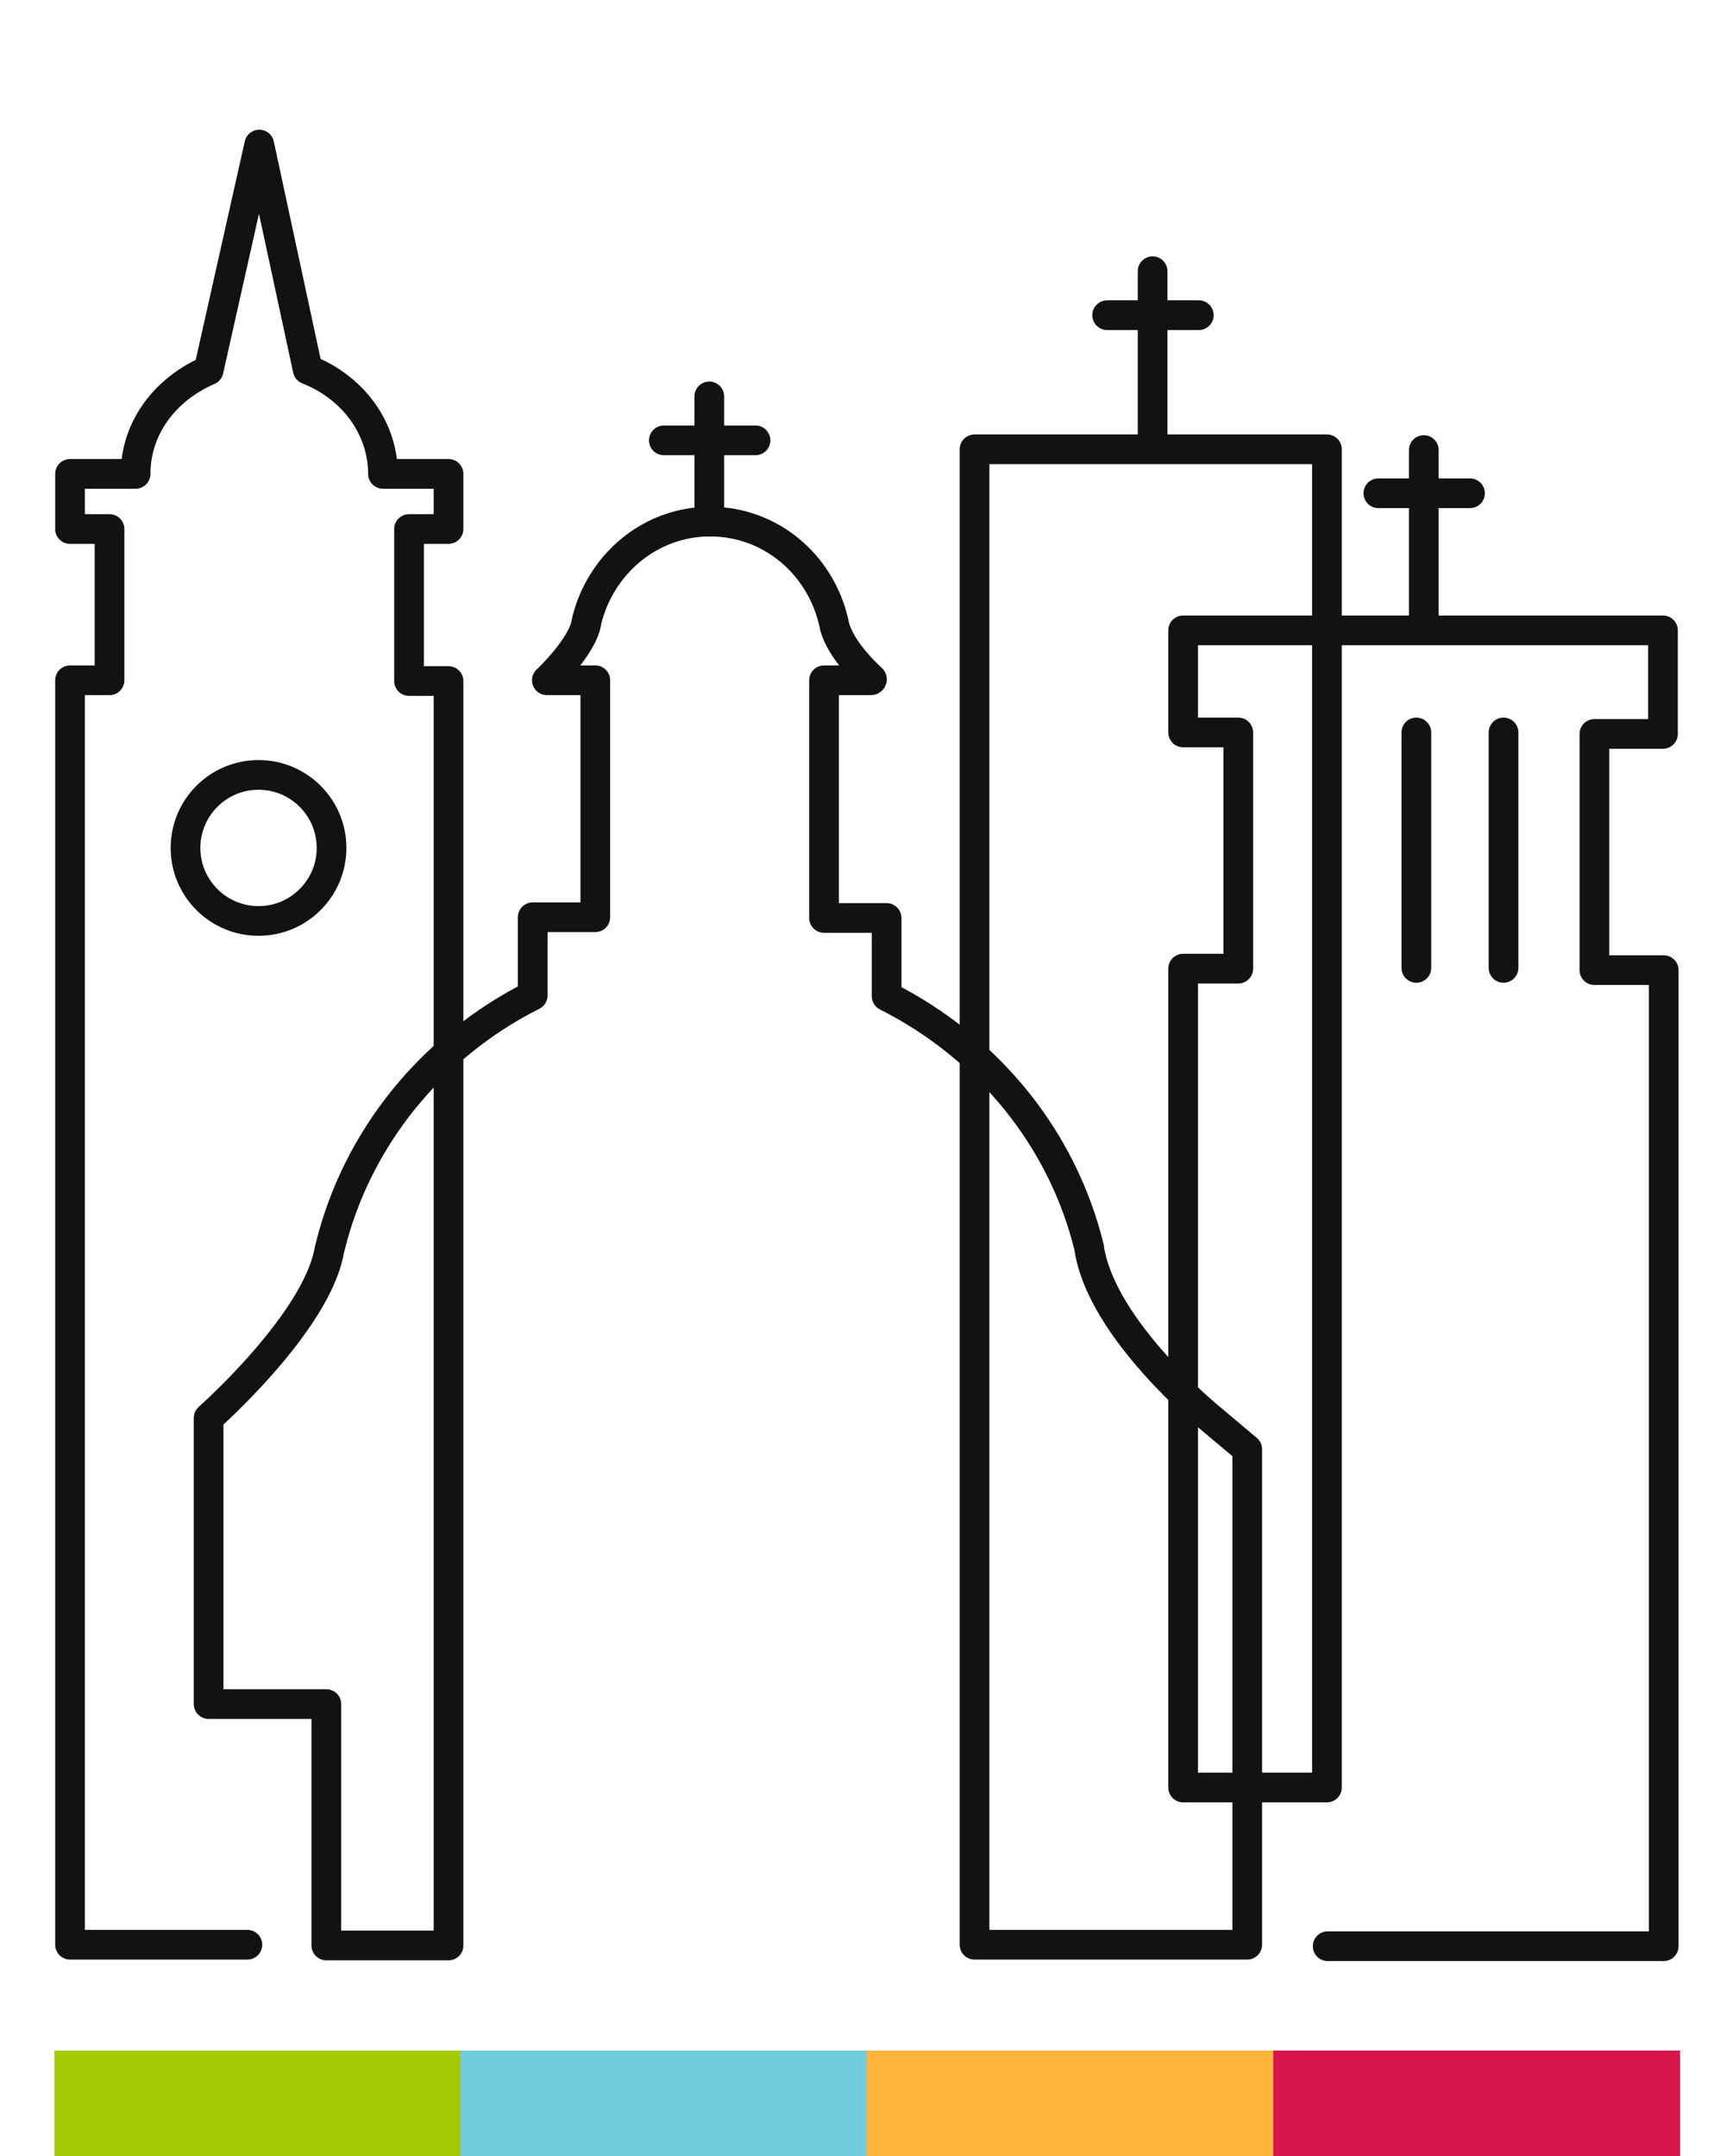 <?xml version="1.0" encoding="utf-8"?>
<!-- Generator: $$$/GeneralStr/196=Adobe Illustrator 27.6.0, SVG Export Plug-In . SVG Version: 6.00 Build 0)  -->
<svg version="1.1" id="Ebene_1" xmlns="http://www.w3.org/2000/svg" xmlns:xlink="http://www.w3.org/1999/xlink" x="0px" y="0px"
	 viewBox="0 0 232.6 289.4" style="enable-background:new 0 0 232.6 289.4;" xml:space="preserve">
<style type="text/css">
	.st0{fill:#A6C908;}
	.st1{fill:#71CDDB;}
	.st2{fill:#FEB53A;}
	.st3{fill:#D8154A;}
	.st4{fill:none;stroke:#111212;stroke-width:3.986;stroke-linecap:round;stroke-linejoin:round;stroke-miterlimit:10;}
</style>
<g>
	<g>
		<rect x="7.3" y="275.2" class="st0" width="54.6" height="14.2"/>
		<rect x="61.8" y="275.2" class="st1" width="54.6" height="14.2"/>
		<rect x="116.3" y="275.2" class="st2" width="54.6" height="14.2"/>
		<rect x="170.9" y="275.2" class="st3" width="54.6" height="14.2"/>
	</g>
	<g>
		<g>
			<circle class="st4" cx="34.7" cy="113.8" r="9.8"/>
		</g>
		<g>
			<line class="st4" x1="89.1" y1="59.1" x2="101.4" y2="59.1"/>
			<line class="st4" x1="95.2" y1="70" x2="95.2" y2="53.2"/>
		</g>
		<g>
			<line class="st4" x1="148.6" y1="42.3" x2="160.9" y2="42.3"/>
			<line class="st4" x1="154.7" y1="59.1" x2="154.7" y2="36.4"/>
		</g>
		<g>
			<line class="st4" x1="185" y1="66.2" x2="197.3" y2="66.2"/>
			<line class="st4" x1="191.1" y1="83.1" x2="191.1" y2="60.4"/>
		</g>
		<line class="st4" x1="190.1" y1="98.3" x2="190.1" y2="129.9"/>
		<path class="st4" d="M33.2,261H9.4V91.3h5.3V71H9.4v-7.4h8.8c0-6.2,4-11.4,9.8-13.9l6.8-30.3l6.5,30.2c5.9,2.3,10.1,7.7,10.1,14
			h8.8V71h-5.3v20.4h5.3v169.7H43.8v-32.4H28v-34.8v-3.6c0,0,14.5-12.8,16.2-22.5l0.1-0.4c3.6-14.7,13.7-27,27.2-33.8v-0.1v-10.4
			h8.4V91.3h-6.5c0,0,4.7-4.4,5.3-7.7v-0.1C80.5,75.8,87.2,70,95.3,70s14.8,5.7,16.6,13.5l0,0c0.5,3.2,4.1,6.7,5.1,7.6
			c0.1,0.1,0,0.2-0.1,0.2h-6.3v31.9h8.4v10.4v0.1c13.5,6.8,23.6,19,27.2,33.8v0.1c1.7,10.9,16.2,22.7,16.2,22.7l5,4.2V261h-36.6
			V60.3h47.3v179.6h-19.3V130h7.4V98.3h-7.4V84.6h64.4v13.9H214v31.7h9.3v131h-45.1"/>
		<line class="st4" x1="201.8" y1="98.3" x2="201.8" y2="129.9"/>
	</g>
</g>
</svg>
